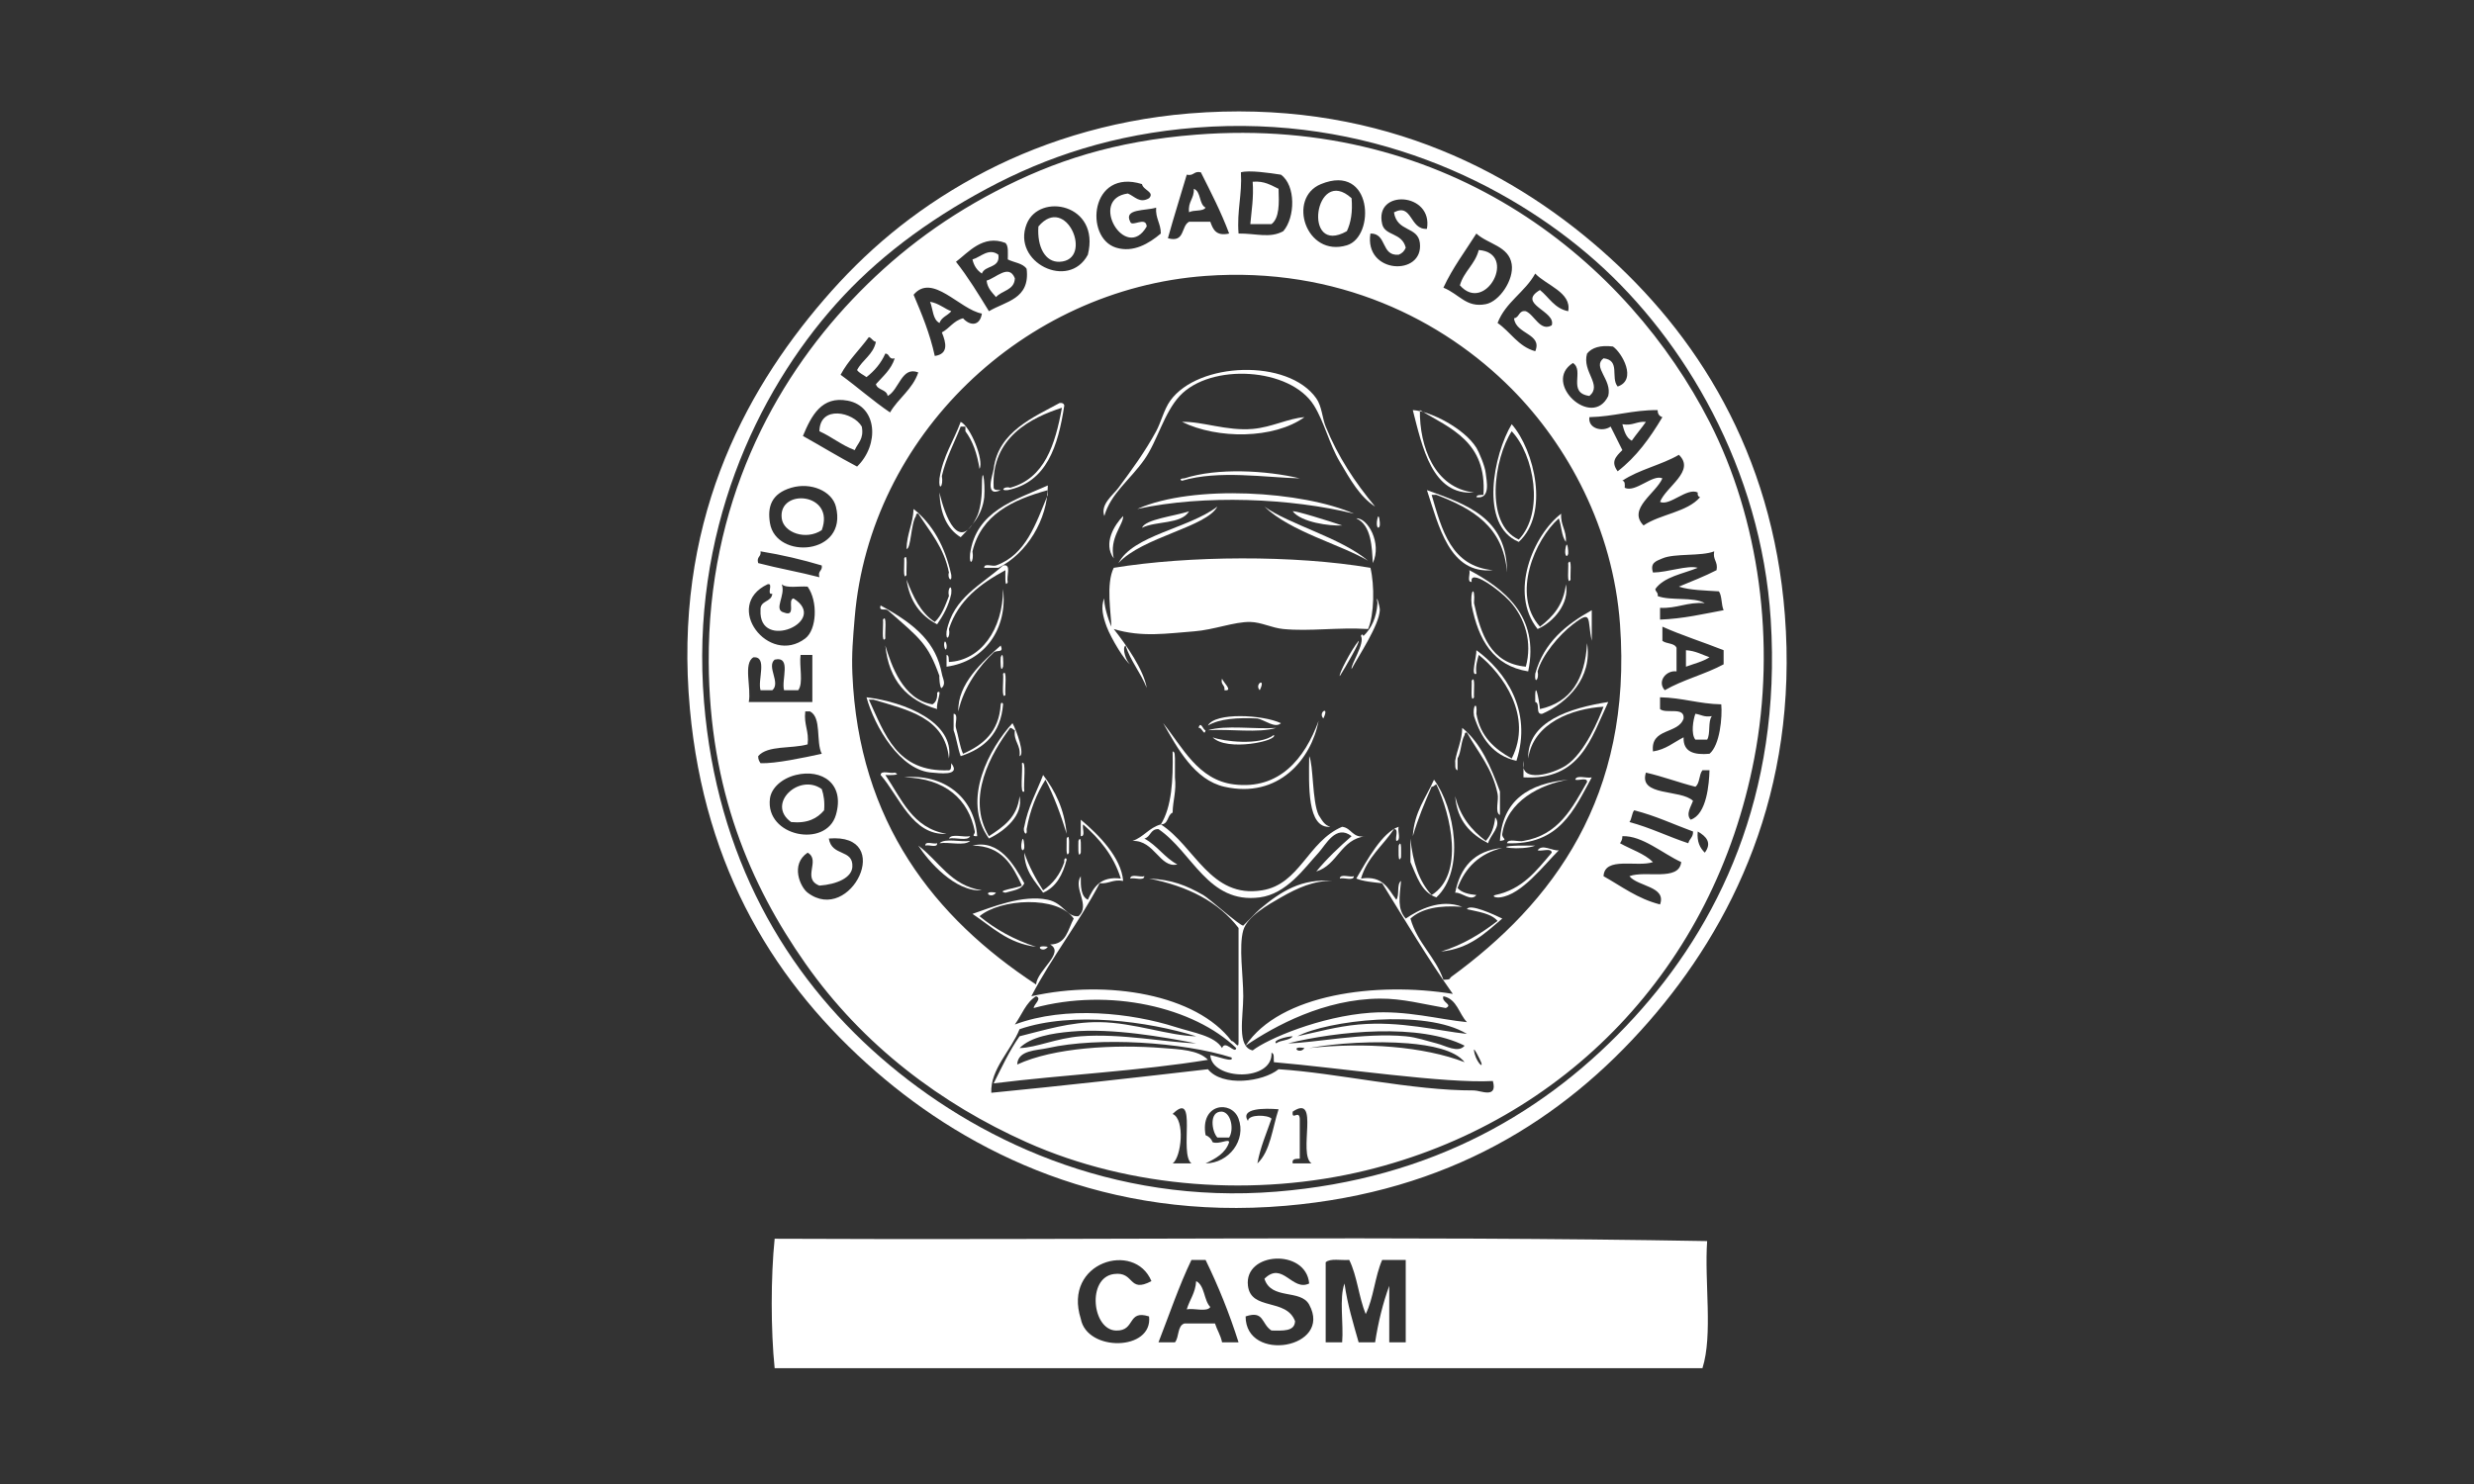 <svg xmlns="http://www.w3.org/2000/svg" xmlns:xlink="http://www.w3.org/1999/xlink" id="Colegio_de_abogados_de_san_mart&#xED;n" x="0px" y="0px" width="250px" height="150px" viewBox="0 0 250 150" xml:space="preserve"><rect x="0" y="0" width="250" height="150" fill="#333333" stroke="none"/><g>	<path fill-rule="evenodd" clip-rule="evenodd" fill="#FFFFFF" d="M120.159,11.469c18.395-1.51,32.094,5.428,41.642,13.801  c9.578,8.4,17.285,20.414,18.56,36.882c1.384,17.866-5.298,31.443-13.801,41.165c-8.663,9.905-20.258,17.145-36.645,18.561  c-18.015,1.557-31.913-5.318-41.402-13.563c-10.092-8.768-17.304-20.39-18.798-36.644c-1.707-18.559,5.334-31.856,13.562-41.403  c4.123-4.785,8.912-8.913,15.229-12.374C104.562,14.577,111.946,12.144,120.159,11.469z M99.696,19.084  c-6.13,3.29-11.176,7.118-15.229,11.659C76.456,39.719,69.742,53.9,71.142,70.957c1.284,15.63,8.185,27.501,17.847,35.93  c9.481,8.271,23.429,14.896,39.976,13.563c15.77-1.271,27.496-8.123,36.168-17.608c8.454-9.247,14.929-22.388,13.801-40.213  c-0.968-15.306-8.78-28.311-17.608-36.168c-9.017-8.026-23.241-14.909-40.451-13.563C112.608,13.543,105.787,15.814,99.696,19.084z  "></path>	<path fill-rule="evenodd" clip-rule="evenodd" fill="#FFFFFF" d="M126.584,18.37c1.212-0.102,1.855,0.365,2.617,0.714  c0.056,1.483,0.092,2.947-0.714,3.569c-0.714,0-1.427,0-2.141,0C126.469,21.268,126.698,19.991,126.584,18.37z"></path>	<path fill-rule="evenodd" clip-rule="evenodd" fill="#FFFFFF" d="M120.636,19.084c0.755,0.276,0.5,1.562,1.189,1.903  c-0.281,0.433-1.24,0.187-1.666,0.476C120.014,20.365,120.694,20.094,120.636,19.084z"></path>	<path fill-rule="evenodd" clip-rule="evenodd" fill="#FFFFFF" d="M136.578,20.036c0.118,1.387-0.068,2.47-0.476,3.331  C131.545,25.952,132.856,16.636,136.578,20.036z"></path>	<path fill-rule="evenodd" clip-rule="evenodd" fill="#FFFFFF" d="M104.931,22.891c2.831-3.37,5.65,3.422,2.142,3.569  C105.625,26.521,104.785,24.97,104.931,22.891z"></path>	<path fill-rule="evenodd" clip-rule="evenodd" fill="#FFFFFF" d="M149.428,25.271c3.983,0.295,0.687,6.513-1.904,3.569  C147.928,27.419,149.059,26.726,149.428,25.271z"></path>	<path fill-rule="evenodd" clip-rule="evenodd" fill="#FFFFFF" d="M100.886,25.746c0.207,1.397-1.349,1.031-1.666,1.904  c-0.479-0.313-0.805-0.781-0.951-1.428C99.052,26.023,99.913,25.006,100.886,25.746z"></path>	<path fill-rule="evenodd" clip-rule="evenodd" fill="#FFFFFF" d="M102.552,28.126c-0.04,1.229-1.315,1.223-1.904,1.903  c-0.396-0.477-0.863-0.881-0.951-1.666C100.622,28.117,101.959,26.628,102.552,28.126z"></path>	<path fill-rule="evenodd" clip-rule="evenodd" fill="#FFFFFF" d="M93.985,30.505c0.883,0.148,1.394,0.669,2.142,0.952  c-0.356,0.437-0.993,0.593-1.19,1.19C94.244,32.309,94.284,31.238,93.985,30.505z"></path>	<path fill-rule="evenodd" clip-rule="evenodd" fill="#FFFFFF" d="M87.085,43.117c0.238,1.269-0.406,1.656-0.714,2.379  c-1.332-0.493-2.306-1.343-3.569-1.904C82.845,40.904,86.246,41.642,87.085,43.117z"></path>	<path fill-rule="evenodd" clip-rule="evenodd" fill="#FFFFFF" d="M131.819,42.165c-3.105,2.226-8.789,2.239-12.374,0.476  c2.036-0.059,4.521,0.942,7.139,0.714C128.521,43.186,130.181,42.287,131.819,42.165z"></path>	<path fill-rule="evenodd" clip-rule="evenodd" fill="#FFFFFF" d="M166.321,42.641c-0.455,0.655-0.973,1.249-1.428,1.904  c-0.575-0.297-0.77-0.976-0.951-1.666C165.001,43.065,165.37,42.562,166.321,42.641z"></path>	<path fill-rule="evenodd" clip-rule="evenodd" fill="#FFFFFF" d="M83.039,53.586c-1.609,1.065-3.866,0.252-4.045-1.19  C78.612,49.306,84.454,49.785,83.039,53.586z"></path>	<path fill-rule="evenodd" clip-rule="evenodd" fill="#FFFFFF" d="M139.195,52.396c0.155-0.671,0.276,0.548,0.238,0.714  C139.323,53.588,138.986,53.303,139.195,52.396z"></path>	<path fill-rule="evenodd" clip-rule="evenodd" fill="#FFFFFF" d="M158.231,55.252c0.155-0.671,0.276,0.548,0.237,0.714  C158.359,56.444,158.022,56.158,158.231,55.252z"></path>	<path fill-rule="evenodd" clip-rule="evenodd" fill="#FFFFFF" d="M91.368,56.442c0.397-0.686,0.188,1.216,0.237,1.666  C91.207,58.793,91.416,56.892,91.368,56.442z"></path>	<path fill-rule="evenodd" clip-rule="evenodd" fill="#FFFFFF" d="M158.469,56.917c0.398-0.685,0.189,1.216,0.238,1.666  C158.309,59.269,158.518,57.368,158.469,56.917z"></path>	<path fill-rule="evenodd" clip-rule="evenodd" fill="#FFFFFF" d="M89.227,62.628c0.422-0.635,0.173,1.394,0.237,1.904  C89.042,65.167,89.291,63.138,89.227,62.628z"></path>	<path fill-rule="evenodd" clip-rule="evenodd" fill="#FFFFFF" d="M95.413,65.008c0.09-0.453,0.303,0.152,0.237,0.476  C95.561,65.937,95.348,65.332,95.413,65.008z"></path>	<path fill-rule="evenodd" clip-rule="evenodd" fill="#FFFFFF" d="M170.367,65.722c0.968,0.062,1.614,0.447,2.379,0.714  c-0.67,0.44-1.567,0.653-2.379,0.952C170.367,66.832,170.367,66.277,170.367,65.722z"></path>	<path fill-rule="evenodd" clip-rule="evenodd" fill="#FFFFFF" d="M101.124,66.436c0.273-0.77,0.269,0.639,0.237,0.952  C101.088,68.157,101.092,66.748,101.124,66.436z"></path>	<path fill-rule="evenodd" clip-rule="evenodd" fill="#FFFFFF" d="M101.361,68.102c0.441-0.578,0.161,1.568,0.238,2.142  C101.158,70.821,101.438,68.675,101.361,68.102z"></path>	<path fill-rule="evenodd" clip-rule="evenodd" fill="#FFFFFF" d="M148.714,68.815c0.398-0.686,0.188,1.216,0.237,1.665  C148.553,71.166,148.762,69.265,148.714,68.815z"></path>	<path fill-rule="evenodd" clip-rule="evenodd" fill="#FFFFFF" d="M171.318,72.146c0.559,0.076,0.894,0.376,1.666,0.238  c-0.417,0.534-0.114,1.789-0.477,2.379c-0.396,0-0.793,0-1.189,0C170.858,74.185,171.09,72.773,171.318,72.146z"></path>	<path fill-rule="evenodd" clip-rule="evenodd" fill="#FFFFFF" d="M122.063,73.812c1.826-0.554,4.678-0.081,6.9-0.238  C127.138,74.128,124.285,73.654,122.063,73.812z"></path>	<path fill-rule="evenodd" clip-rule="evenodd" fill="#FFFFFF" d="M132.295,76.43c0.431,0.839,0.295,4.567,0.952,5.948  c0.318,0.476,0.555,1.032,1.189,1.19C132.068,83.793,132.261,79.399,132.295,76.43z"></path>	<path fill-rule="evenodd" clip-rule="evenodd" fill="#FFFFFF" d="M103.266,77.144c0.479-0.386,0.134,2.076,0.237,2.855  C103.024,80.384,103.368,77.923,103.266,77.144z"></path>	<path fill-rule="evenodd" clip-rule="evenodd" fill="#FFFFFF" d="M83.039,79.761c0.2,0.593,0.312,1.274,0.238,2.142  c-0.689,0.817-1.663,1.351-3.331,1.189C77.381,81.268,80.77,78.106,83.039,79.761z"></path>	<path fill-rule="evenodd" clip-rule="evenodd" fill="#FFFFFF" d="M95.889,84.758c0.253-0.54,1.496-0.091,2.142-0.238  C97.777,85.06,96.534,84.61,95.889,84.758z"></path>	<path fill-rule="evenodd" clip-rule="evenodd" fill="#FFFFFF" d="M107.786,84.758c0.368-0.728,0.21,1.032,0.238,1.428  C107.656,86.913,107.814,85.153,107.786,84.758z"></path>	<path fill-rule="evenodd" clip-rule="evenodd" fill="#FFFFFF" d="M103.266,84.996c0.154-0.671,0.275,0.548,0.237,0.713  C103.393,86.188,103.056,85.901,103.266,84.996z"></path>	<path fill-rule="evenodd" clip-rule="evenodd" fill="#FFFFFF" d="M108.976,84.996c0.328-0.758,0.235,0.841,0.238,1.189  C108.886,86.942,108.979,85.345,108.976,84.996z"></path>	<path fill-rule="evenodd" clip-rule="evenodd" fill="#FFFFFF" d="M94.937,85.233c0.563-0.547,2.136-0.085,3.094-0.237  C97.467,85.543,95.895,85.081,94.937,85.233z"></path>	<path fill-rule="evenodd" clip-rule="evenodd" fill="#FFFFFF" d="M93.51,85.472c-0.041-0.517,0.844-0.108,1.189-0.238  C94.739,85.75,93.855,85.342,93.51,85.472z"></path>	<path fill-rule="evenodd" clip-rule="evenodd" fill="#FFFFFF" d="M141.337,85.472c0.328-0.758,0.235,0.841,0.238,1.189  C141.247,87.419,141.34,85.82,141.337,85.472z"></path>	<path fill-rule="evenodd" clip-rule="evenodd" fill="#FFFFFF" d="M155.138,85.472c-1.383,0.563-4.771,0.079-1.665,0  C154.027,85.457,154.56,85.482,155.138,85.472z"></path>	<path fill-rule="evenodd" clip-rule="evenodd" fill="#FFFFFF" d="M114.211,88.803c0.029-0.525,1.01-0.101,1.428-0.238  C115.609,89.091,114.629,88.666,114.211,88.803z"></path>	<path fill-rule="evenodd" clip-rule="evenodd" fill="#FFFFFF" d="M135.389,88.803c0.029-0.525,1.009-0.101,1.427-0.238  C136.786,89.091,135.807,88.666,135.389,88.803z"></path>	<path fill-rule="evenodd" clip-rule="evenodd" fill="#FFFFFF" d="M100.647,90.23C100.125,90.957,99.124,89.956,100.647,90.23  L100.647,90.23z"></path>	<path fill-rule="evenodd" clip-rule="evenodd" fill="#FFFFFF" d="M105.883,95.703C105.36,96.431,104.358,95.429,105.883,95.703  L105.883,95.703z"></path>	<path fill-rule="evenodd" clip-rule="evenodd" fill="#FFFFFF" d="M123.491,112.36c0.922,0.127,1.223,1.812,0.714,2.617  c-0.396,0-0.794,0-1.19,0C122.455,114.398,122.125,112.291,123.491,112.36z"></path>	<path fill-rule="evenodd" clip-rule="evenodd" fill="#FFFFFF" d="M172.032,138.296c-31.251,0-62.5,0-93.752,0  c-0.395-3.817-0.395-9.27,0-13.087c31.33,0.158,63.295-0.317,94.228,0.238C172.22,129.6,173.104,134.926,172.032,138.296z   M109.214,133.299c0.622,3.372,7.309,3.274,6.9-0.237c-2.248-0.71-1.334,1.478-3.331,1.428c-2.435-0.061-2.965-5.326-0.238-5.711  c2.148-0.304,1.431,1.976,3.808,0.714C114.662,125.397,107.378,127.549,109.214,133.299z M120.397,127.351  c-1.264,2.623-2.239,5.534-3.331,8.328c0.555,0,1.11,0,1.665,0c0.435-0.519,0.229-1.675,0.952-1.903c1.031,0,2.062,0,3.094,0  c0.208,0.664,0.569,1.175,0.714,1.903c0.555,0,1.11,0,1.665,0c-0.935-2.952-2.058-5.715-3.331-8.328  C121.35,127.351,120.873,127.351,120.397,127.351z M126.108,129.968c0.317,2.551,3.862,1.205,4.759,3.569  c-0.033,1.077-1.264,0.957-2.38,0.952c-1.058-0.677-0.717-2.065-2.617-1.428c0.013,4.747,8.832,3.229,6.425-1.189  c-0.873-1.604-3.835-0.437-4.521-2.618c1.834-1.827,2.801,1.319,4.521,0.477C131.979,126.171,125.679,126.518,126.108,129.968z   M133.961,127.589c0,2.696,0,5.393,0,8.09c0.555,0,1.11,0,1.665,0c0.157-1.905-0.314-4.439,0.238-5.948  c0.301,2.157,0.887,4.03,1.428,5.948c0.555,0,1.11,0,1.665,0c0.318-2.062,0.792-3.968,1.429-5.711c0,1.904,0,3.808,0,5.711  c0.555,0,1.11,0,1.665,0c0-2.776,0-5.552,0-8.328c-0.793,0-1.586,0-2.38,0c-0.733,1.646-0.871,3.888-1.665,5.473  c-0.694-1.685-0.869-3.89-1.666-5.473C135.532,127.415,134.411,127.166,133.961,127.589z"></path>	<path fill-rule="evenodd" clip-rule="evenodd" fill="#FFFFFF" d="M120.873,129.492c0.891,0.458,0.761,1.937,1.428,2.617  c-0.33,0.543-1.656,0.089-2.379,0.238C120.215,131.372,120.801,130.688,120.873,129.492z"></path>	<path fill-rule="evenodd" clip-rule="evenodd" fill="#FFFFFF" d="M120.873,13.611c25.816-2.019,43.72,13.101,51.873,29.03  c4.995,9.758,6.774,22.294,4.521,34.027c-4.066,21.173-19.14,36.75-39.262,41.641c-11.051,2.686-23.742,1.854-34.265-2.855  c-8.6-3.849-16.536-9.766-22.367-18.084c-5.552-7.92-9.687-17.507-9.756-30.458c-0.086-15.942,6.537-28.239,14.515-36.644  c4.042-4.259,8.699-7.911,14.515-10.946C106.496,16.27,112.612,14.257,120.873,13.611z M146.572,98.797  c10.376-7.543,18.4-18.266,17.132-35.692C162.998,53.4,158.403,45,152.759,39.31c-6.944-7-17.611-12.391-30.934-11.421  c-18.435,1.341-33.909,16.185-35.454,34.502c-0.183,2.16-0.321,3.726-0.238,5.711c0.63,15.016,8.312,24.679,18.561,31.409  c0.137-1.485,2.941-3.181,1.427-4.045c1.653-0.014,1.793-1.539,2.38-2.618c-1.651-2.362-7.442-2-9.518-0.237  c1.611,1.322,3.49,2.379,5.711,3.093c-2.886-0.366-4.467-2.037-6.425-3.331c1.952-0.668,5.041-1.969,7.614-1.428  c1.584,0.333,1.93,1.778,3.093,1.666c1.27-1.084-0.574-2.816,0.238-4.046c-0.018,1.05,0.017,2.046,0.714,2.38  c0.578-1.245,1.248-2.4,3.331-2.142c-0.736-2.356-2.163-4.022-3.807-5.473c-0.13,0.346,0.277,1.229-0.238,1.189  c0-0.555,0-1.11,0-1.665c1.824,1.521,4.088,3.825,4.283,6.187c-1.059-0.187-1.429,0.316-2.38,0.237  c-2.093,4.015-4.808,7.407-6.9,11.422c7.722-1.743,16.72-0.15,20.226,4.521c0.349-0.005,0.754,1.003,0.714,0  c0-3.808,0-7.615,0-11.422c-2.029-2.65-5.13-4.229-9.042-4.997c2.326,0.118,3.701,0.667,5.473,1.666  c0.586,0.33,3.699,3.114,4.045,3.093c0.021-0.001,1.354-1.402,1.666-1.665c2.188-1.837,4.237-3.115,7.377-2.855  c-1.879-0.059-3.557,0.705-5.235,1.665c-1.281,0.733-3.406,1.916-3.808,3.332c-0.467,1.652,0,4.582,0,6.662  c0,2.134-0.682,5.113,0.952,5.473c1.524-1.176,6.84-3.444,11.897-3.807c3.63-0.261,6.944,0.676,9.756,0.951  c-0.817-0.849-0.999-2.332-2.379-2.617c-0.257,0.608,1.024,0.833,0.237,1.189c-2.23-0.383-4.364-0.968-6.662-0.951  c-5.606,0.041-10.581,2.736-13.563,4.759c3.454-5.217,13.201-6.495,20.939-5.235c-2.533-3.573-4.809-7.405-7.139-11.184  c-0.926-0.104-1.882-0.18-2.617-0.476c1.115-1.9,2.624-4.671,4.283-5.234c-0.137,0.418,0.288,1.397-0.238,1.428  c-0.13-0.347,0.278-1.23-0.237-1.19c-1.108,1.668-2.704,2.848-3.331,4.997c2.244-0.341,2.744,1.062,3.568,2.142  c0.348-0.445,0.01-1.577,0.477-1.903c-0.147,1.623-0.401,2.809,0.476,3.807c1.271-0.874,3.502-2.046,5.711-1.189  c-2.319-0.178-4.118,0.165-5.235,1.189c0.696,2.477,2.515,3.831,3.332,6.188C146.138,98.997,146.533,99.075,146.572,98.797z   M125.395,17.418c0.137,2.278-0.419,3.865-0.238,6.187c1.821-0.015,3.166,0.508,4.521-0.238c1.205-1.385,1.281-4.619-0.238-5.71  C128.285,17.476,126.203,17.176,125.395,17.418z M121.35,17.418c-0.729-0.172-0.7,0.411-1.428,0.238  c-0.629,2.147-1.304,4.248-1.904,6.424c1.76,0.491,1.304-1.235,2.142-1.666c0.714,0,1.428,0,2.142,0  c0.269,0.763,0.574,1.489,1.904,1.19C123.387,21.409,122.355,19.426,121.35,17.418z M136.103,24.794  c2.903-0.876,2.619-8.33-2.618-6.187C130.043,20.017,131.954,26.046,136.103,24.794z M115.4,18.608  c-5.237-1.63-5.86,5.431-2.617,6.425c1.74,0.533,3.321-0.413,4.521-1.428c-0.001-1.03-0.552-1.51-0.476-2.618  c-1.031,0.338-3.319,0.076-2.617,1.428c0.16,0.578,1.591-0.603,1.666,0.476c-2.104,3.682-5.963-2.793-1.904-3.332  c0.728,0.312,1.189,1.031,2.142,0.476C116.713,19.409,115.518,19.234,115.4,18.608z M139.671,22.653  c0.289,1.22,1.993,0.82,2.38,2.38c-0.133,0.342-0.371,0.581-0.714,0.713c-1.819,0.153-1.155-2.175-2.855-2.141  c-0.646,4.119,5.398,4.344,4.997,0.952c-0.201-1.697-2.311-1.083-2.617-3.093c1.872-0.978,1.573,1.788,3.331,1.666  C144.844,19.443,138.822,19.062,139.671,22.653z M103.741,22.653c-1.516,3.848,4.254,6.732,6.187,3.093  C111.214,20.607,105.015,19.419,103.741,22.653z M145.858,29.078c1.646,0.673,2.297,2.049,4.282,1.666  c1.379-0.266,2.866-2.462,2.618-4.045c-0.288-1.836-2.402-2.012-3.569-3.093C148.053,25.403,146.786,27.071,145.858,29.078z   M96.603,26.46c1.227,1.55,2.274,3.278,3.331,4.997c1.686-1.011,4.178-1.216,3.808-4.283c-0.377-0.575-1.273-0.63-1.903-0.952  c-0.003-0.632,0.09-1.359-0.238-1.666C99.328,23.673,97.84,25.526,96.603,26.46z M151.331,32.647  c1.318,0.902,2.07,2.371,3.807,2.855c0.758-1.786-1.99-1.706-2.142-3.332c0.562-0.073,0.443-0.826,1.19-0.714  c0.885,0.376,1.454,2.095,2.617,1.428c0.489-1.446-3.597-2.148-1.189-3.569c0.926,0.74,1.464,1.867,2.854,2.142  c0.372-1.898-2.223-2.622-3.331-3.807C154.096,29.542,152.145,30.526,151.331,32.647z M102.552,103.556  c5.144-1.935,11.814-1.153,16.18,0.238c1.919,0.611,3.991,0.896,4.76,2.142c0.307-0.889,1.335,0.674,1.427,0  c-4.248-4.106-12.778-6.146-20.463-4.046c-0.005-0.355,0.884-0.973,0.238-1.189C103.659,101.332,103.254,102.593,102.552,103.556z   M92.319,29.792c0.827,1.95,1.644,3.909,2.142,6.187c1.402-0.199,1.156-1.312,0.714-2.379c0.775-0.414,1.191-1.188,2.142-1.428  c0.702,0.787,1.703,0.814,1.903-0.476C96.969,31.284,94.207,27.542,92.319,29.792z M84.943,37.882  c1.699,1.235,3.248,2.621,4.997,3.807c0.846-1.454,2.274-2.325,2.854-4.045c-1.691-0.664-1.929,1.766-3.093,2.379  c-0.106-0.687-1.023-0.562-1.189-1.19c0.709-0.797,1.54-1.473,1.903-2.617c-0.649,0.173-0.479-0.473-0.952-0.476  c-0.44,0.987-1.101,1.754-1.903,2.379c-0.316-0.238-0.718-0.392-0.952-0.714c0.54-1.047,1.632-1.542,1.904-2.855  c-0.34-0.057-0.401-0.392-0.714-0.476C86.864,35.361,85.711,36.429,84.943,37.882z M160.373,35.74  c-0.532,1.856,1.584,3.146,0.238,4.283c-2.286-0.313-0.461-2.576-1.666-3.332c-3.15,1.989,1.945,6.73,3.569,3.332  c0.407-1.663-1.647-2.909-0.477-3.807c1.741,0.194,0.685,1.956,1.428,2.855c2.002-0.677,0.433-3.424-0.476-4.045  C161.722,34.869,160.87,35.127,160.373,35.74z M85.657,40.499c-2.613-0.495-3.658,1.485-4.521,3.569  c1.837,1.019,3.599,2.112,5.473,3.093C88.889,44.941,88.657,41.067,85.657,40.499z M160.611,42.165  c-0.169,1.151,1.323,1.537,2.142,0.952c0.394,0.795,0.795,1.584,1.189,2.379c-0.698,0.685-1.18,1.183-0.477,2.142  c1.886-1.446,3.278-3.385,4.521-5.473c-0.299-0.098-0.486-0.307-0.476-0.714C164.953,41.431,163.098,42.113,160.611,42.165z   M163.942,48.589c0.277,0.04,0.258,0.376,0.237,0.714c1.077,0.532,2.828-1.403,3.808-0.952c-0.661,1.526-3.564,3.091-1.903,4.759  c1.699-1.156,4.388-1.323,5.711-2.855c-0.186-0.052-0.277-0.199-0.238-0.476c-1.076-0.532-2.828,1.403-3.808,0.952  c0.591-1.543,3.614-3.118,1.904-4.759C167.901,46.997,165.596,47.467,163.942,48.589z M77.805,52.873  c0.614,3.746,7.906,3.249,6.662-1.666c-0.397-1.571-2.524-2.497-4.521-1.904C77.929,49.903,77.538,51.246,77.805,52.873z   M76.615,56.917c2.01,0.528,4.176,0.9,6.187,1.428c-0.197-0.672,0.335-0.616,0.237-1.189c-1.954-0.583-4.003-1.073-6.187-1.428  C76.95,56.301,76.418,56.245,76.615,56.917z M167.273,59.535c0.013,0.304,0.305,0.33,0.238,0.714  c1.318,0.505,3.6,0.048,4.759,0.714c-1.798-0.132-2.774,0.557-4.521,0.476c0,0.397,0,0.793,0,1.19  c2.368-0.091,4.35-0.568,6.425-0.952c-0.249-0.544-0.15-1.436-0.476-1.904c-1.409-0.098-2.908-0.106-4.045-0.476  c1.285-0.539,2.604-1.045,3.807-1.666c0.169-0.882-0.406-1.021-0.238-1.903c-1.305,0.521-3.989,0.177-5.234,0.714  c-0.635,0.273-1.271,0.431-0.952,1.428c1.496-0.016,3.503-0.774,4.521-0.476C170.037,58.016,168.165,58.286,167.273,59.535z   M81.374,64.532c1.162-0.885,1.301-3.741,0.237-5.235c-0.874-0.078-2.106,0.203-2.617-0.238c0.443,1.119-0.896,2.585,0.238,2.855  c1.286,0.493,0.289-1.297,0.951-1.428c3.702,2.31-3.548,5.412-3.331,1.19c-0.069-1.021,1.122-0.782,1.19-1.666  c-0.646,0.17,0.17-1.122-0.477-0.952C72.996,61.218,77.669,67.352,81.374,64.532z M167.987,64.77  c0.384,0.33,1.227,0.201,1.428,0.714c0,0.793,0,1.586,0,2.379c-1.028-0.146-1.995,1.005-1.189,1.903  c1.805-1.051,4.096-1.614,5.948-2.617c0-0.476,0-0.952,0-1.428c-2.043-0.812-4.217-1.494-6.187-2.379  C167.987,63.818,167.987,64.294,167.987,64.77z M80.66,69.767c-0.477,0-0.952,0-1.428,0c-0.3-1.049,0.783-3.479-0.952-3.093  c-0.846,0.708,0.646,2.348-0.237,3.093c-0.397,0-0.794,0-1.19,0c-0.32-1.027,0.732-3.429-0.714-3.331  c-1.065,0.601-0.191,3.14-0.476,4.521c2.142,0,4.283,0,6.425,0c0-1.587,0-3.173,0-4.76c-0.396,0-0.793,0-1.189,0  C80.744,67.312,81.209,69.047,80.66,69.767z M167.749,71.671c0.591,0.52,2.498-0.277,2.38,0.951  c-0.525,1.616-3.362,0.921-3.094,3.332c1.31-0.198,2.093-0.923,3.094-1.428c-0.059,1.485,1.051,1.804,2.617,1.665  c1.061-0.879,1.307-3.722,1.19-4.997c-2.255-0.046-3.934-0.667-6.188-0.714C167.749,70.877,167.749,71.273,167.749,71.671z   M81.611,75.239c-1.602,0.461-4.05,0.074-4.996,1.19c-0.011,0.327,0.111,0.522,0.237,0.714c1.487,0.057,4.36-0.555,6.187-0.952  c-0.612-1.212,0.016-3.663-1.189-4.283c-0.158,0-0.317,0-0.476,0C81.209,73.264,81.777,73.885,81.611,75.239z M171.318,79.522  c-1.71-0.431-3.253-1.03-4.997-1.428c-0.77,2.445,3.519,1.652,4.76,2.855c-0.191,0.553-0.763,1.352-0.238,1.904  c1.635-0.536,1.861-3.652,1.903-4.997c-0.238,0-0.476,0-0.714,0C171.673,78.291,171.78,79.191,171.318,79.522z M77.805,80.713  c-0.505,3.851,5.672,5.046,6.662,1.665c0.931-3.176-1.423-4.69-4.045-4.045C79.003,78.683,77.945,79.642,77.805,80.713z   M164.656,83.092c2.128,0.568,3.92,1.474,5.948,2.142c0.103-0.453,0.513-0.598,0.477-1.189c-1.974-0.724-3.796-1.598-5.949-2.142  C164.89,82.215,164.898,82.779,164.656,83.092z M172.271,86.186c0.747-0.998,0.153-1.644-0.714-2.142  C171.456,85.096,171.792,85.712,172.271,86.186z M163.942,84.52c0.01,0.328-0.112,0.522-0.238,0.714  c1.115,0.631,2.454,1.036,3.331,1.904c-1.589,0.552-4.892-0.609-4.997,1.427c1.831,1.025,3.436,2.276,5.711,2.855  c0.667-1.833-2.233-1.793-3.093-2.855c1.599-0.621,5.005,0.564,5.234-1.427C168.025,86.286,165.951,84.441,163.942,84.52z   M86.133,87.613c-0.056,1.106-1.566,1.774-3.331,1.903c-1.82-0.712,0.17-2.565-1.19-3.331c-1.774,1.191-0.743,3.48,0,4.045  c4.344,3.296,8.904-6.056,2.142-5.473C84.051,86.61,86.225,85.789,86.133,87.613z M103.027,104.745  c2.454-0.601,5.106-1.467,8.09-1.428c3.5,0.047,6.99,1.383,9.756,1.428c-4.81-1.5-12.51-2.559-17.846-0.714  c-0.861,2.159-2.967,4.055-2.855,6.425c7.368-0.722,14.641-1.54,21.892-2.38c1.445,1.803,5.545,1.291,7.138,0  c5.909,0.373,13.481,2.167,19.75,2.143c0.636-0.003,2.412,0.876,1.903-0.952c-4.869,0.265-15.304-1.313-22.129-1.903  c-0.04-0.356,0.085-0.879-0.238-0.952c0.155,2.941-6.041,2.812-6.187,0.238c0.547,0.065,2.469,0.832,2.142,0.237  c-4.957-1.571-13.434-2.099-18.56-0.951c-1.123,0.251-3.035,0.192-3.094,1.665c3.684-1.712,9.802-2.057,14.753-1.665  c1.582,0.125,3.563,0.179,4.521,1.189c-6.879,1.132-14.527,1.495-21.653,2.38C101.231,107.867,102.011,106.188,103.027,104.745z   M131.105,104.745c1.918-0.409,4.002-0.996,6.187-1.189c4.246-0.376,7.981,0.632,10.945,0.952  C144.022,101.925,134.062,103.171,131.105,104.745z M109.214,104.745c4.054-0.308,8.578,0.615,11.659,0.714  c-3.393-0.653-8.427-1.555-12.611-1.189c-1.965,0.171-4.102,0.528-5.234,1.666C104.747,105.899,106.713,104.936,109.214,104.745z   M130.153,105.459c2.474-0.016,7.634-1.111,11.897-0.714c1.127,0.105,2.182,0.488,3.094,0.714c0.944,0.233,2.202,1.022,2.855,0.238  C143.486,103.394,135.171,104.217,130.153,105.459z M128.964,105.459c0.434-0.358,1.334-0.252,1.665-0.714  C129.998,104.765,128.532,105.165,128.964,105.459z M142.289,105.459c-3.285-0.27-7.275-0.022-9.994,0.477  c5.608-0.605,11.572-0.165,15.705,1.428C147.013,106.11,144.516,105.643,142.289,105.459z M131.819,105.936  C130.295,105.66,131.297,106.662,131.819,105.936L131.819,105.936z M149.665,107.363c-0.079-0.219-0.781-1.627-0.714-1.19  C149.05,107.179,149.952,108.153,149.665,107.363z M118.494,112.598c1.285,0.53,0.888,4.393,0,4.997c0.635,0,1.269,0,1.903,0  C119.116,116.629,121.08,110.067,118.494,112.598z M125.156,113.073c-0.712-1.911-3.911-1.549-3.331,1.666  c0.343,0.133,0.581,0.371,0.714,0.714c0.673,0.249,1.633-0.393,1.666,0c-0.379,1.128-1.364,1.65-2.38,2.142  C124.202,117.567,125.956,115.22,125.156,113.073z M130.629,112.36c-0.112,0.979,0.641-0.229,0.714,0.713c0,1.349,0,2.697,0,4.046  c-0.373,0.022-0.824-0.032-0.714,0.476c0.635,0,1.27,0,1.904,0C131.118,116.632,133.425,110.49,130.629,112.36z M126.108,113.312  c0.017-0.711,2.042-0.636,2.379-0.238c-0.505,1.479-1.122,2.844-1.427,4.521c1.32-1.218,1.511-3.565,2.141-5.473  C127.812,112.007,125.27,111.989,126.108,113.312z"></path>	<path fill-rule="evenodd" clip-rule="evenodd" fill="#FFFFFF" d="M111.594,52.159c-0.426-1.183,0.876-2.109,1.428-2.855  c1.281-1.733,2.669-3.609,3.807-5.711c0.503-0.929,0.793-2.21,1.428-3.093c2.822-3.927,11.905-4.279,14.753-0.238  c0.572,0.812,0.602,1.999,0.952,2.855c1.24,3.03,2.922,5.594,4.996,8.09c-1.562-1.009-2.524-2.757-3.568-4.521  c-1.079-1.821-1.563-4.02-2.618-5.711c-2.393-3.837-10.444-4.304-13.562-0.952c-1.591,1.709-2.267,4.576-3.569,6.424  C114.16,48.546,112.241,49.872,111.594,52.159z"></path>	<path fill-rule="evenodd" clip-rule="evenodd" fill="#FFFFFF" d="M107.311,41.213c-3.06,0.987-7.18,2.973-6.9,8.09  c0.038,0.279,0.434,0.201,0.714,0.238c-1.719,0.801-0.771-1.66-0.714-2.142c0.451-3.771,4.082-5.248,6.662-6.663  c0.276-0.039,0.424,0.052,0.477,0.238c-0.629,4.13-1.77,7.749-5.711,8.566c-0.858,0.097-0.326-0.435,0.237-0.238  C105.562,48.347,106.621,44.966,107.311,41.213z"></path>	<path fill-rule="evenodd" clip-rule="evenodd" fill="#FFFFFF" d="M143.479,41.451c-0.042,3.692,1.479,7.879,5.473,8.328  c-4.224,0.336-5.231-4.603-6.187-8.328c1.753,0.096,5.176,1.824,6.425,3.807c0.213,0.338,0.885,1.837,0.951,2.617  c0.052,0.6,0.552,2.62-0.951,2.379c0.038-0.279,0.434-0.2,0.714-0.238C150.257,44.667,146.61,43.316,143.479,41.451z"></path>	<path fill-rule="evenodd" clip-rule="evenodd" fill="#FFFFFF" d="M97.555,43.117c-0.159,0-0.317,0-0.477,0  c-0.641,1.66-1.473,3.127-1.903,4.997c0.187,1.062-0.365,1.614-0.238,0.238c0.354-2.264,1.44-3.794,2.142-5.711  c0.97,0.447,2.375,3.866,1.904,4.759c-0.232-1.513-0.676-2.814-1.428-3.808C97.555,43.434,97.555,43.275,97.555,43.117z"></path>	<path fill-rule="evenodd" clip-rule="evenodd" fill="#FFFFFF" d="M152.759,42.879c2.312,2.655,3.83,9.043,0.714,11.897  C149.421,53.094,150.955,45.87,152.759,42.879z M152.759,43.592c-1.778,2.728-2.79,9.374,0.714,10.946  C156.085,51.804,155.021,45.974,152.759,43.592z"></path>	<path fill-rule="evenodd" clip-rule="evenodd" fill="#FFFFFF" d="M131.343,48.352c-3.439-0.081-8.17-0.864-11.897,0.238  c-0.366-0.126-0.015-0.248,0.238-0.238C123.005,47.268,127.95,47.545,131.343,48.352z"></path>	<path fill-rule="evenodd" clip-rule="evenodd" fill="#FFFFFF" d="M97.078,54.3c-1.377-0.844-2.073-2.369-2.142-4.521  c0.532,2.392,1.988,6.242,3.808,2.379c0.248-0.526,0.476-1.672,0.476-2.855c0-2.624,0.36-0.648,0.238,0.952  C99.238,52.178,98.134,53.214,97.078,54.3z"></path>	<path fill-rule="evenodd" clip-rule="evenodd" fill="#FFFFFF" d="M105.883,49.542c-3.604,0.996-6.714,2.487-7.614,6.187  c0.187,1.062-0.365,1.615-0.238,0.238c0.607-4.311,4.449-5.386,7.853-6.9c-0.003,3.488-2.148,6.893-4.997,8.328  c-0.476,0-0.952,0-1.428,0c-0.04-0.516,0.844-0.108,1.189-0.238c3.041-1.083,4.019-4.23,5.235-7.139  C105.883,49.858,105.883,49.7,105.883,49.542z"></path>	<path fill-rule="evenodd" clip-rule="evenodd" fill="#FFFFFF" d="M101.361,57.156c0.905-0.191,0.303,1.125,0.477,1.666  c-0.328,0.757-0.236-0.841-0.238-1.19c-2.521,1.366-4.758,3.016-5.711,5.949c0.19,0.813-0.354,1.359-0.238,0.238  C96.331,60.375,99.196,59.115,101.361,57.156z"></path>	<path fill-rule="evenodd" clip-rule="evenodd" fill="#FFFFFF" d="M144.668,50.017c1.036,3.564,1.973,7.229,6.187,7.614  c-4.399,0.434-5.475-4.518-6.662-8.09c4.028,1.444,8.117,2.829,8.09,8.328c-0.336-4.661-3.523-6.47-7.138-7.853  C144.985,50.017,144.827,50.017,144.668,50.017z"></path>	<path fill-rule="evenodd" clip-rule="evenodd" fill="#FFFFFF" d="M154.425,67.863c-3.556-0.569-5.029-3.22-5.711-6.663  c-0.182-1.561,0.376-2.119,0.237-0.238c0.695,3.191,1.68,6.093,5.235,6.425c0.671-2.449-0.056-4.918-1.666-6.663  c-1.059-1.147-4.046-3.307-3.807-1.904c-0.517,0.04-0.108-0.844-0.238-1.19C151.9,59.458,155.604,62.22,154.425,67.863z"></path>	<path fill-rule="evenodd" clip-rule="evenodd" fill="#FFFFFF" d="M114.925,51.445c5.684-2.53,16.751-1.788,21.891,0.476  C130.475,50.355,121.698,49.973,114.925,51.445z"></path>	<path fill-rule="evenodd" clip-rule="evenodd" fill="#FFFFFF" d="M123.015,51.207c-1.097,2.072-7.607,3.084-9.993,5.71  C114.481,54.095,120.138,53.406,123.015,51.207z"></path>	<path fill-rule="evenodd" clip-rule="evenodd" fill="#FFFFFF" d="M127.773,51.207c2.536,1.827,7.67,3.116,10.471,5.473  C135.516,55.044,130.39,53.747,127.773,51.207z"></path>	<path fill-rule="evenodd" clip-rule="evenodd" fill="#FFFFFF" d="M92.795,51.921c-0.202-0.044-0.224,0.093-0.237,0.238  c-0.518,0.758-0.489,3.311-0.952,3.332c0.03-1.556,0.654-2.519,0.714-4.045c1.931,1.559,3.18,3.8,3.808,6.663  c0.097,0.858-0.435,0.326-0.238-0.238C95.399,55.345,93.973,53.757,92.795,51.921z"></path>	<path fill-rule="evenodd" clip-rule="evenodd" fill="#FFFFFF" d="M135.626,53.11c-1.265,0.072-4.13-0.309-4.997-1.428  C130.925,51.601,134.259,52.655,135.626,53.11z"></path>	<path fill-rule="evenodd" clip-rule="evenodd" fill="#FFFFFF" d="M120.159,51.683c-0.804,1.338-3.334,0.949-4.759,1.666  C115.733,52.487,118.664,52.173,120.159,51.683z"></path>	<path fill-rule="evenodd" clip-rule="evenodd" fill="#FFFFFF" d="M157.518,52.396c-2.394,2.111-4.827,7.706-1.903,10.946  c1.305-0.996,2.392-2.208,2.617-4.283c0.395,1.904-1.244,3.83-2.855,4.521c-2.938-3.688-0.409-9.519,2.38-11.659  c-0.081,1.191,0.557,1.664,0.476,2.855C157.785,54.191,157.799,53.146,157.518,52.396z"></path>	<path fill-rule="evenodd" clip-rule="evenodd" fill="#FFFFFF" d="M113.497,52.159c0.052,0.851-1.437,2.208-0.952,4.283  C111.446,54.942,112.6,53.065,113.497,52.159z"></path>	<path fill-rule="evenodd" clip-rule="evenodd" fill="#FFFFFF" d="M137.054,52.396c1.125-0.089,2.624,2.497,1.666,4.521  C138.639,55.394,138.604,53.085,137.054,52.396z"></path>	<path fill-rule="evenodd" clip-rule="evenodd" fill="#FFFFFF" d="M113.735,65.246c-0.394,0.256,0.081,1.647,0.476,1.903  c-0.487-0.223-1.943-2.632-2.38-3.807c-0.341-0.918-0.648-2.002-0.237-2.855c-0.061,0.605,0.336,1.987,0.714,2.855  c-0.022-1.229-0.575-4.338,0.237-5.949c7.561-1.235,18.256-1.306,25.937,0c0.423,1.731,0.395,4.75-0.237,6.187  c-3.094-0.191-5.887,0.259-8.566,0c-1.169-0.113-2.209-0.69-3.331-0.714c-1.625-0.034-3.671,0.8-5.711,0.952  c-2.685,0.2-5.25,0.629-8.091-0.238c1.293,1.643,3.017,4.121,3.332,5.949C115.272,67.991,114.264,66.858,113.735,65.246z"></path>	<path fill-rule="evenodd" clip-rule="evenodd" fill="#FFFFFF" d="M137.53,64.294c0.045-0.27,0.238-0.132,0.237,0  c0.815-0.771,1.327-1.846,1.428-3.331c-0.217-1.164,0.258,0.297,0.238,0.714c-0.071,1.53-2.181,4.682-2.855,5.948  C136.472,67.19,137.945,65.039,137.53,64.294z"></path>	<path fill-rule="evenodd" clip-rule="evenodd" fill="#FFFFFF" d="M137.292,64.77c0.144,0.121-1.306,2.62-1.903,3.569  C135.227,68.201,136.585,65.611,137.292,64.77z"></path>	<path fill-rule="evenodd" clip-rule="evenodd" fill="#FFFFFF" d="M91.605,58.583c0.666,1.714,1.409,3.35,2.855,4.283  c0.703-0.645,1.05-1.646,1.428-2.617c-0.19-0.813,0.354-1.358,0.238-0.238c-0.262,1.246-0.817,2.197-1.428,3.093  C93.026,62.239,91.926,60.801,91.605,58.583z"></path>	<path fill-rule="evenodd" clip-rule="evenodd" fill="#FFFFFF" d="M101.361,59.535c0.477,4.046-1.873,7.326-5.711,7.853  c0-0.396,0-0.793,0-1.19c0.279,0.039,0.201,0.435,0.238,0.714C99.075,66.766,101.355,63.654,101.361,59.535z"></path>	<path fill-rule="evenodd" clip-rule="evenodd" fill="#FFFFFF" d="M88.988,61.201c3.661,1.983,5.615,3.843,6.187,6.901  c0.1,0.534,0.437,0.991,0,1.428c-0.21,0.209-0.299-1.36-0.238-1.19c-1.17-3.265-1.93-3.779-5.234-6.662  C89.471,61.475,88.771,61.842,88.988,61.201z"></path>	<path fill-rule="evenodd" clip-rule="evenodd" fill="#FFFFFF" d="M160.849,61.677c0,1.031,0,2.062,0,3.093  c-0.483-2.185,0.106-3.205-1.903-1.666c-1.402,1.074-3.134,3.146-3.569,4.759c0.19,0.813-0.354,1.358-0.238,0.238  C156.009,64.927,158.258,63.131,160.849,61.677z"></path>	<path fill-rule="evenodd" clip-rule="evenodd" fill="#FFFFFF" d="M89.464,65.246c0.59,1.957,1.755,5.458,4.759,5.948  c0.354-0.202,0.512-0.599,0.477-1.189c0.608-0.448-0.144,1.077,0,1.666C91.674,70.81,89.812,68.784,89.464,65.246z"></path>	<path fill-rule="evenodd" clip-rule="evenodd" fill="#FFFFFF" d="M160.373,65.008c0.558,3.494-1.935,5.996-4.521,7.139  c-0.749,0.115-0.178-1.091-0.714-1.189c-0.061-2.52,0.364-0.389,0.477,0.714C158.738,70.988,160.182,68.624,160.373,65.008z"></path>	<path fill-rule="evenodd" clip-rule="evenodd" fill="#FFFFFF" d="M101.124,65.246c0.337,0.818-0.381,0.402-0.714,0.714  c-1.388,1.297-3.036,3.465-3.569,5.948C96.746,69.115,99.276,66.89,101.124,65.246z"></path>	<path fill-rule="evenodd" clip-rule="evenodd" fill="#FFFFFF" d="M149.428,66.197c-0.145,0.57-0.343,1.086-0.238,1.904  c-0.61,0.31,0.034-1.732,0-2.38c2.867,2.09,5.705,6.072,4.045,11.184c-2.389-0.546-3.566-2.303-4.283-4.521  c-0.187-1.063,0.365-1.615,0.238-0.238c0.399,2.298,1.832,3.562,3.569,4.521C154.927,72.412,151.865,68.128,149.428,66.197z"></path>	<path fill-rule="evenodd" clip-rule="evenodd" fill="#FFFFFF" d="M123.491,68.577c0.053,0.349,1.205,1.306,0.237,1.189  C123.826,69.193,123.294,69.25,123.491,68.577z"></path>	<path fill-rule="evenodd" clip-rule="evenodd" fill="#FFFFFF" d="M127.298,69.767C126.711,69.141,127.984,68.388,127.298,69.767  L127.298,69.767z"></path>	<path fill-rule="evenodd" clip-rule="evenodd" fill="#FFFFFF" d="M87.799,70.719c1.614,3.461,2.799,7.354,8.09,7.139  c0.279-0.039,0.201-0.435,0.238-0.714c1.076,1.379-1.429,0.975-1.904,0.951c-3.233-0.159-5.854-4.656-6.662-7.614  c3.924,0.474,8.92,2.545,8.328,6.188c-0.383-4.139-4.142-4.901-7.614-5.949C88.116,70.719,87.957,70.719,87.799,70.719z"></path>	<path fill-rule="evenodd" clip-rule="evenodd" fill="#FFFFFF" d="M101.124,71.194c0.045-0.27,0.238-0.132,0.237,0  c-0.236,2.937-1.886,4.459-4.283,5.235c-0.301-0.81-0.413-1.808-0.714-2.617c0-0.556,0-1.111,0-1.666  c0.526,0.029,0.102,1.01,0.238,1.428c0.259,0.852,0.371,1.85,0.714,2.617C99.351,75.291,100.961,73.967,101.124,71.194z"></path>	<path fill-rule="evenodd" clip-rule="evenodd" fill="#FFFFFF" d="M162.515,70.957c-1.727,3.667-2.826,7.961-8.566,7.614  c0-0.556,0-1.11,0-1.666c-0.444,2.401,3.089,1.257,4.283,0.476c1.943-1.271,3.369-4.801,3.807-5.948  c-3.146,0.187-7.098,1.625-7.613,5.235C154.323,72.917,158.67,71.555,162.515,70.957z"></path>	<path fill-rule="evenodd" clip-rule="evenodd" fill="#FFFFFF" d="M133.723,72.622C133.136,71.996,134.409,71.243,133.723,72.622  L133.723,72.622z"></path>	<path fill-rule="evenodd" clip-rule="evenodd" fill="#FFFFFF" d="M122.063,73.336c0.703-1.352,5.541-1.106,7.376-0.237  c-0.587,0.57-1.692-0.358-2.379-0.477C125.062,72.528,123.26,72.63,122.063,73.336z"></path>	<path fill-rule="evenodd" clip-rule="evenodd" fill="#FFFFFF" d="M117.542,73.099c1.938,2.392,3.504,5.733,7.139,6.187  c4.6,0.573,7.168-2.614,8.566-6.425c-0.744,3.88-4.051,7.894-9.519,6.662C120.712,78.843,118.977,75.628,117.542,73.099z"></path>	<path fill-rule="evenodd" clip-rule="evenodd" fill="#FFFFFF" d="M102.552,73.812c-0.193-0.046-0.237-0.239-0.477-0.238  c-1.883,2.52-4.498,7.052-2.142,10.945c1.44-0.939,2.87-1.889,3.094-4.045c0.427,1.938-1.533,3.541-3.094,4.283  c-2.843-3.933,0.13-9.224,2.38-11.659c0.403,0.692,1.286,3.225,0.714,3.331C103.17,75.256,102.409,74.985,102.552,73.812z"></path>	<path fill-rule="evenodd" clip-rule="evenodd" fill="#FFFFFF" d="M121.111,73.574c0.232-0.788,0.471,0.266,0.714,0.238  C121.692,74.501,121.454,73.447,121.111,73.574z"></path>	<path fill-rule="evenodd" clip-rule="evenodd" fill="#FFFFFF" d="M148.237,74.05c-0.202-0.044-0.225,0.093-0.237,0.238  c-0.379,0.653-0.336,1.727-0.715,2.38c0,0.396,0,0.793,0,1.189c-0.322-0.074-0.197-0.596-0.237-0.952  c0.197-1.15,0.677-2.02,0.714-3.331c1.875,1.535,2.895,3.926,3.808,6.425c0,0.793,0,1.586,0,2.379  c-0.541-0.253-0.091-1.495-0.238-2.142C150.814,77.659,149.347,76.034,148.237,74.05z"></path>	<path fill-rule="evenodd" clip-rule="evenodd" fill="#FFFFFF" d="M128.726,74.288c0.434,0.602-4.753,1.71-6.187,0.238  C123.563,74.932,127.305,75.404,128.726,74.288z"></path>	<path fill-rule="evenodd" clip-rule="evenodd" fill="#FFFFFF" d="M117.304,83.33c3.443,2.21,5.014,7.508,10.232,6.662  c3.828-0.62,4.61-4.944,8.09-6.424c0.987,0.123,1.021,1.2,2.38,0.951c-2.552,0.305-2.811,2.9-4.997,3.569  c1.076-1.303,2.3-2.459,3.569-3.569c-1.58-1.241-2.615,0.886-3.331,1.666c-1.468,1.599-3.231,4.166-5.949,4.521  c-5.226,0.683-6.78-4.548-10.231-6.9c-0.836-0.042-0.783,0.804-1.428,0.952c1.289,0.694,2.035,1.931,3.331,2.617  c-1.768,0.416-2.299-2.457-4.521-2.379C115.572,84.612,116.119,83.652,117.304,83.33c1.096-1.76,1.252-4.459,1.19-7.376  c0.278,0.038,0.2,0.434,0.237,0.714c0,0.634,0,1.269,0,1.903c0.158,1.427-0.215,2.322-0.237,3.569  C117.935,82.374,118.099,83.332,117.304,83.33z"></path>	<path fill-rule="evenodd" clip-rule="evenodd" fill="#FFFFFF" d="M88.988,78.333c0.029-0.525,1.01-0.101,1.428-0.238  c0.77,0.274-0.639,0.27-0.952,0.238c1.636,2.409,2.724,5.367,6.187,5.949C92.202,84.478,90.874,80.492,88.988,78.333z"></path>	<path fill-rule="evenodd" clip-rule="evenodd" fill="#FFFFFF" d="M91.368,78.571c3.876-0.386,7.127,1.914,7.376,5.948  c-0.688,0.026-0.185-0.197-0.238-0.476C97.891,80.824,95.538,78.658,91.368,78.571z"></path>	<path fill-rule="evenodd" clip-rule="evenodd" fill="#FFFFFF" d="M105.645,78.809c-0.889,1.412-1.554,3.047-1.903,4.997  c0.098,0.858-0.435,0.326-0.238-0.237c0.372-2.008,1.246-3.514,1.903-5.235c1.197,1.579,2.144,3.409,2.38,5.949  C107.193,82.336,106.511,80.481,105.645,78.809z"></path>	<path fill-rule="evenodd" clip-rule="evenodd" fill="#FFFFFF" d="M160.373,79.047c0.04-0.516-0.844-0.107-1.189-0.238  c0.102-0.531,1.172-0.096,1.665-0.237c-1.79,3.286-3.282,6.869-8.566,6.662c0.103-0.532,1.173-0.097,1.666-0.237  C157.489,84.412,158.877,81.675,160.373,79.047z"></path>	<path fill-rule="evenodd" clip-rule="evenodd" fill="#FFFFFF" d="M145.145,79.285c-0.193,0.045-0.237,0.238-0.477,0.237  c-0.697,1.604-1.384,3.217-1.903,4.997c0.146-2.472,1.342-3.893,2.142-5.711c2.104,2.839,3.171,9.188,0.238,11.897  c-1.541-0.521-1.974-2.15-2.618-3.568c0-0.794,0-1.587,0-2.38c0.224,2.395,0.881,4.354,2.142,5.711  C148.009,88.399,146.607,82.342,145.145,79.285z"></path>	<path fill-rule="evenodd" clip-rule="evenodd" fill="#FFFFFF" d="M158.469,78.809c-2.846,0.48-6.172,2.178-6.662,5.474  c-0.076,0.513,0.686,0.594-0.237,0.714C151.808,80.872,154.488,79.19,158.469,78.809z"></path>	<path fill-rule="evenodd" clip-rule="evenodd" fill="#FFFFFF" d="M147.048,80.475c0.494,2.044,1.638,3.438,3.093,4.521  c0.536-0.575,0.854-1.368,0.952-2.38c0.703,0.874-0.543,1.827-0.714,2.617C148.609,84.307,147.243,82.976,147.048,80.475z"></path>	<path fill-rule="evenodd" clip-rule="evenodd" fill="#FFFFFF" d="M98.269,85.472c2.727-0.663,4.215,1.97,5.234,3.807  c-0.28,0.672-1.18,0.725-1.903,0.952c-1.096-0.175,1.271-0.496,1.666-0.714C102.307,87.461,101.26,85.494,98.269,85.472z"></path>	<path fill-rule="evenodd" clip-rule="evenodd" fill="#FFFFFF" d="M92.795,85.472c2.094,1.556,3.256,4.041,6.425,4.521  C96.504,90.169,93.788,87.02,92.795,85.472z"></path>	<path fill-rule="evenodd" clip-rule="evenodd" fill="#FFFFFF" d="M151.807,85.709c-2.297,0.559-3.741,1.97-4.521,4.046  c0.404,0.469,1.107,0.638,1.904,0.714c-0.565,0.702-1.441-0.288-2.142-0.238C147.561,87.65,148.981,85.978,151.807,85.709z"></path>	<path fill-rule="evenodd" clip-rule="evenodd" fill="#FFFFFF" d="M155.376,85.947c0.471-0.683,1.485,0.083,2.142,0  c-1.509,1.493-3.75,4.501-5.948,4.759c-0.464,0.055-0.855-0.128-0.477-0.237c2.759-0.572,4.18-2.483,5.711-4.283  C156.774,85.66,155.794,86.084,155.376,85.947z"></path>	<path fill-rule="evenodd" clip-rule="evenodd" fill="#FFFFFF" d="M103.503,86.186c0.486,1.417,1.16,2.646,1.903,3.807  c0.999-0.666,1.723-1.608,2.143-2.854c-0.067-0.426,0.225-0.489,0.237-0.238c-0.397,1.506-1.043,2.765-2.38,3.331  C104.593,89.062,103.558,88.114,103.503,86.186z"></path>	<path fill-rule="evenodd" clip-rule="evenodd" fill="#FFFFFF" d="M148.237,91.896c0.274-0.596,2.73,0.546,3.569,0.951  c-1.716,1.457-3.299,3.047-6.187,3.332c2.253-0.682,4.049-1.821,5.711-3.094C150.671,92.318,149.392,92.169,148.237,91.896z"></path></g></svg>
